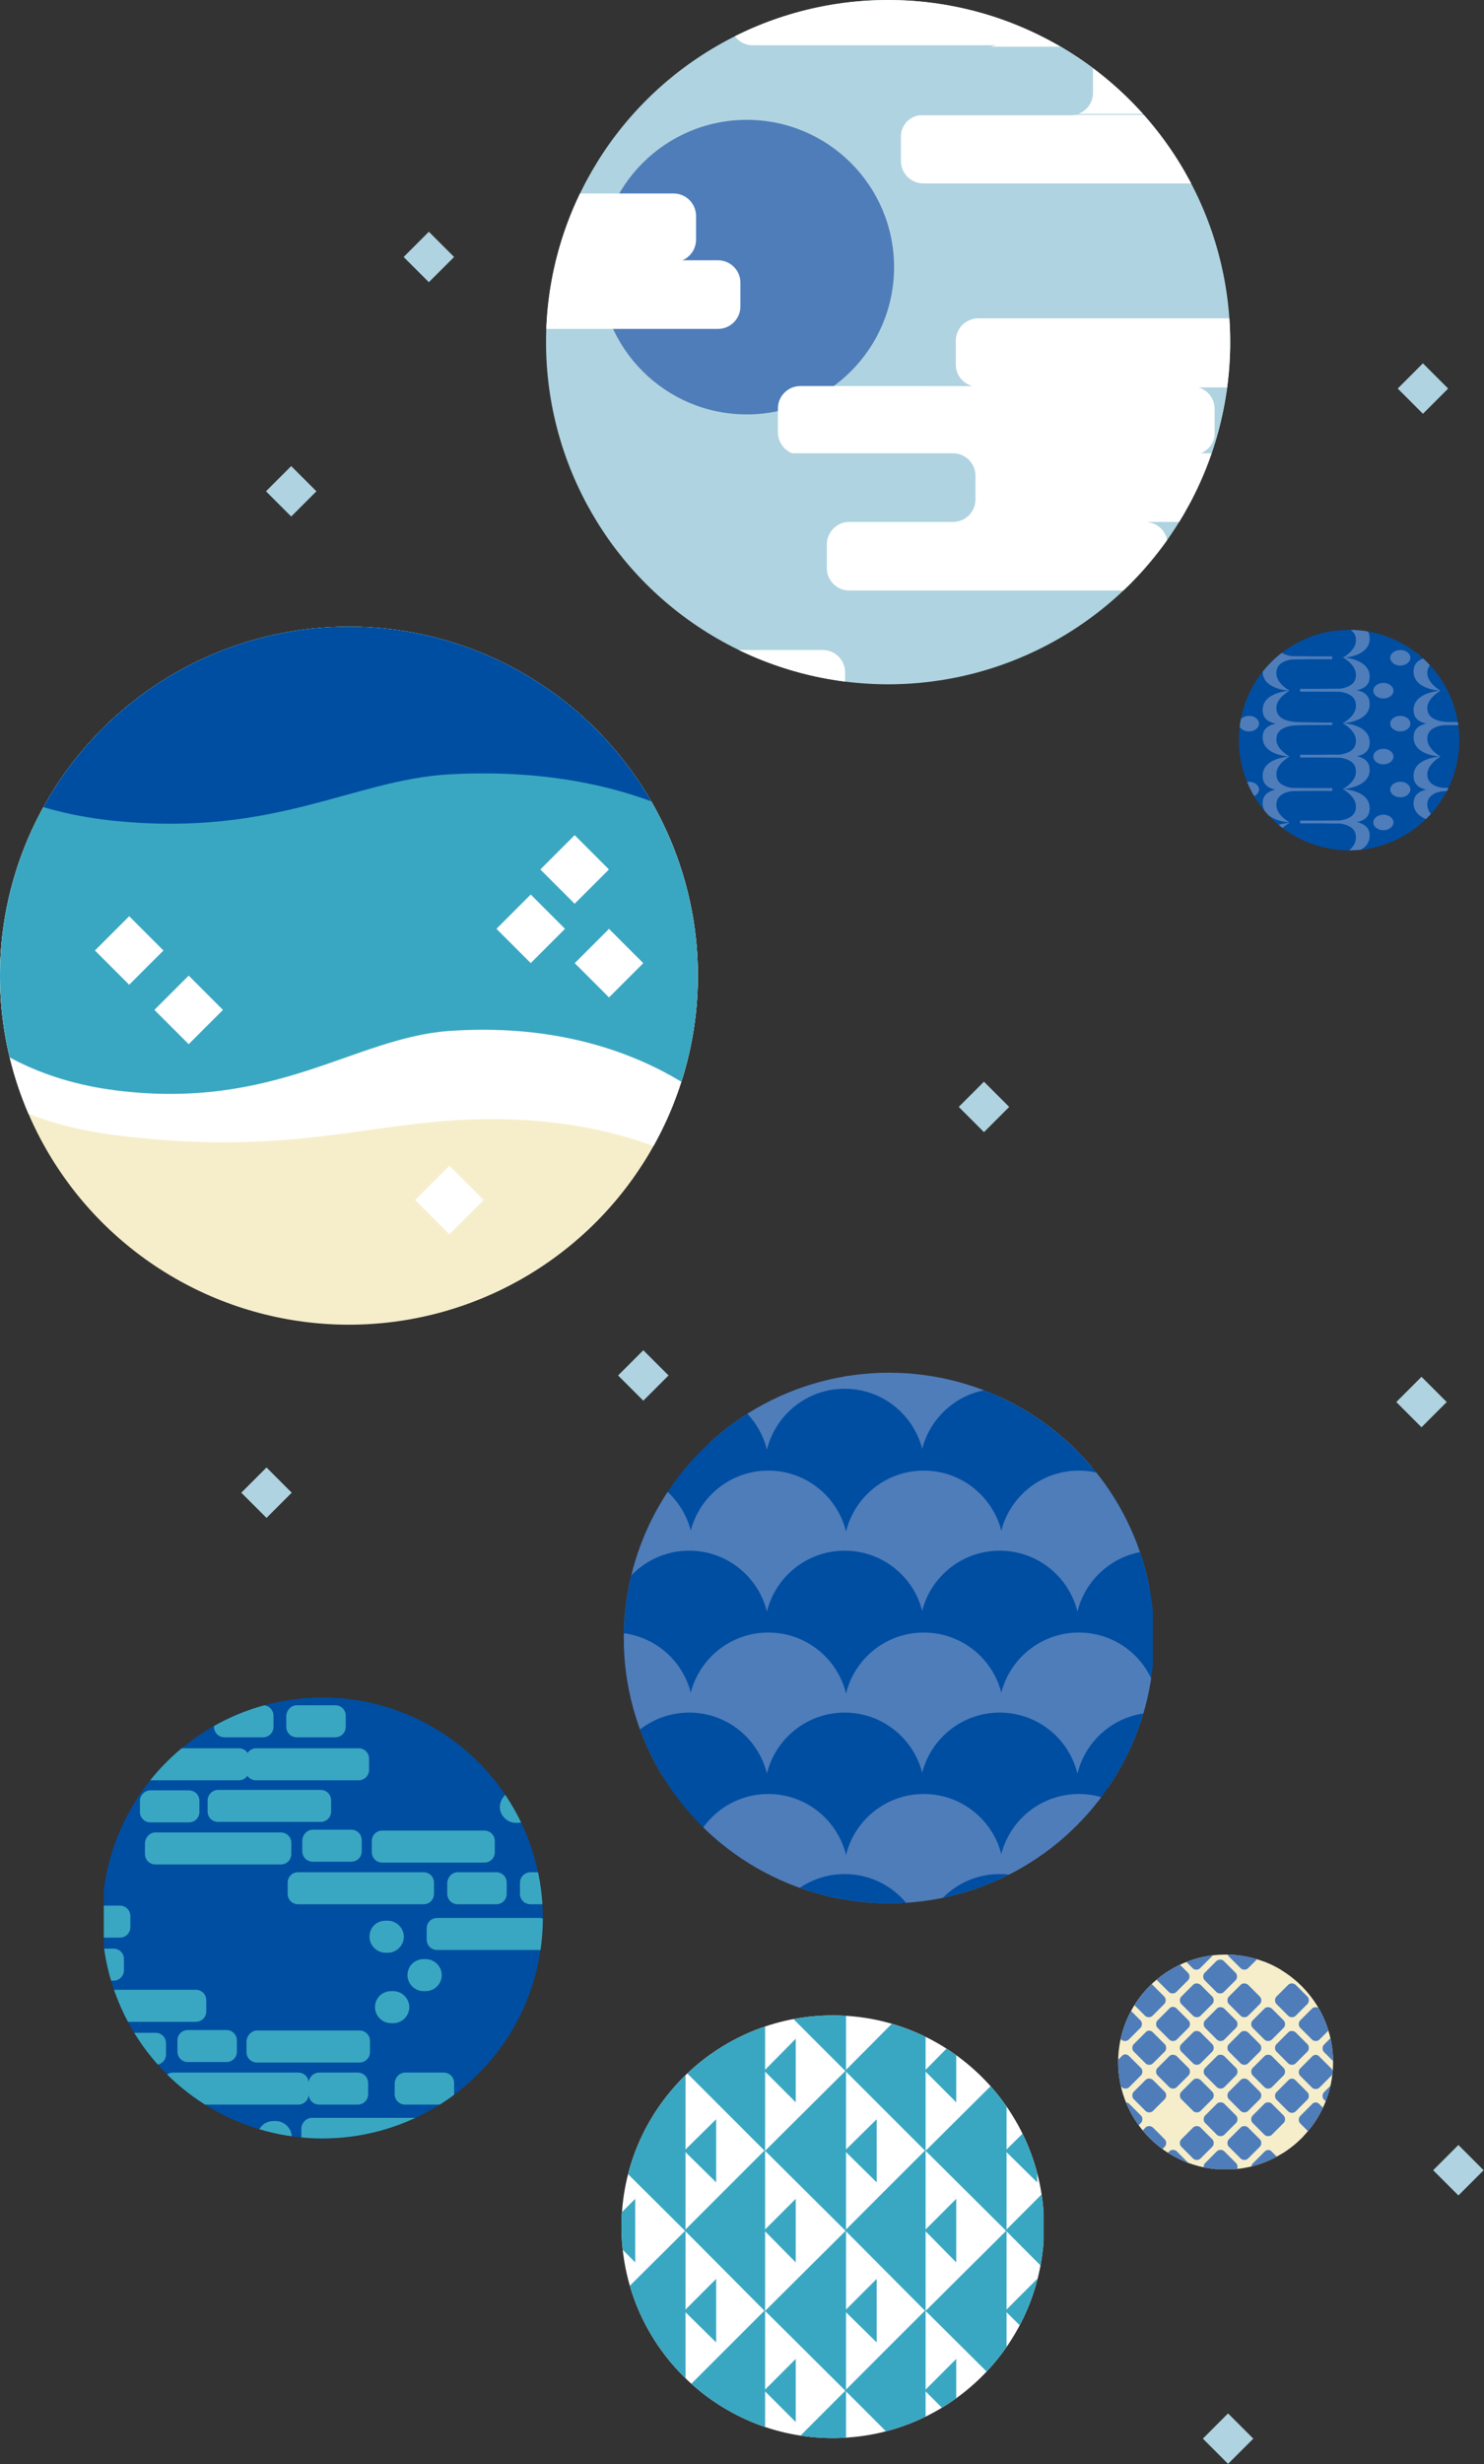<?xml version="1.0" encoding="utf-8"?>
<!-- Generator: Adobe Illustrator 24.3.0, SVG Export Plug-In . SVG Version: 6.00 Build 0)  -->
<svg version="1.1" id="レイヤー_1" xmlns="http://www.w3.org/2000/svg" xmlns:xlink="http://www.w3.org/1999/xlink" x="0px"
	 y="0px" viewBox="0 0 324.5 538.7" style="enable-background:new 0 0 324.5 538.7;" xml:space="preserve">
<rect x="0" y="0" width="324.5" height="538.7" fill="#333333" stroke="none"/>
<style type="text/css">
	.st0{clip-path:url(#SVGID_2_);}
	.st1{clip-path:url(#SVGID_4_);}
	.st2{fill:#89C1D4;}
	.st3{fill:#4F7DBA;}
	.st4{fill:#004EA2;}
	.st5{fill:#AFD3E0;}
	.st6{clip-path:url(#SVGID_6_);}
	.st7{clip-path:url(#SVGID_8_);}
	.st8{fill:#FFFFFF;}
	.st9{clip-path:url(#SVGID_10_);}
	.st10{clip-path:url(#SVGID_12_);}
	.st11{fill:#3AA7C2;}
	.st12{clip-path:url(#SVGID_14_);}
	.st13{clip-path:url(#SVGID_16_);}
	.st14{fill:#F6EECB;}
	.st15{clip-path:url(#SVGID_18_);}
	.st16{clip-path:url(#SVGID_20_);}
	.st17{clip-path:url(#SVGID_22_);}
	.st18{clip-path:url(#SVGID_24_);}
	.st19{clip-path:url(#SVGID_26_);}
</style>
<g id="レイヤー_2_1_">
	<g id="back">
		<g>
			<defs>
				<circle id="SVGID_1_" cx="194.4" cy="358.1" r="58"/>
			</defs>
			<clipPath id="SVGID_2_">
				<use xlink:href="#SVGID_1_"  style="overflow:visible;"/>
			</clipPath>
			<g class="st0">
				<g>
					<defs>
						<rect id="SVGID_3_" x="136.1" y="300.1" width="116" height="116"/>
					</defs>
					<clipPath id="SVGID_4_">
						<use xlink:href="#SVGID_3_"  style="overflow:visible;"/>
					</clipPath>
					<g class="st1">
						<circle class="st2" cx="134.1" cy="303.6" r="17.5"/>
						<circle class="st3" cx="168" cy="303.6" r="17.5"/>
						<circle class="st3" cx="202" cy="303.6" r="17.5"/>
						<circle class="st2" cx="235.9" cy="303.6" r="17.5"/>
						<circle class="st2" cx="269.9" cy="303.6" r="17.5"/>
						<circle class="st2" cx="303.8" cy="303.6" r="17.5"/>
						<circle class="st4" cx="116.8" cy="321.1" r="17.5"/>
						<circle class="st4" cx="150.7" cy="321.1" r="17.5"/>
						<circle class="st4" cx="184.7" cy="321.1" r="17.5"/>
						<circle class="st4" cx="218.6" cy="321.1" r="17.5"/>
						<circle class="st4" cx="252.6" cy="321.1" r="17.5"/>
						<circle class="st4" cx="286.5" cy="321.1" r="17.5"/>
						<circle class="st3" cx="134.1" cy="339" r="17.5"/>
						<circle class="st3" cx="168" cy="339" r="17.5"/>
						<circle class="st3" cx="202" cy="339" r="17.5"/>
						<circle class="st3" cx="235.9" cy="339" r="17.5"/>
						<circle class="st2" cx="269.9" cy="339" r="17.5"/>
						<circle class="st2" cx="303.8" cy="339" r="17.5"/>
						<circle class="st4" cx="116.8" cy="356.5" r="17.5"/>
						<circle class="st4" cx="150.7" cy="356.5" r="17.5"/>
						<circle class="st4" cx="184.7" cy="356.5" r="17.5"/>
						<circle class="st4" cx="218.6" cy="356.5" r="17.5"/>
						<circle class="st4" cx="252.6" cy="356.5" r="17.5"/>
						<circle class="st4" cx="286.5" cy="356.5" r="17.5"/>
						<circle class="st3" cx="134.1" cy="374.4" r="17.5"/>
						<circle class="st3" cx="168" cy="374.4" r="17.5"/>
						<circle class="st3" cx="202" cy="374.4" r="17.5"/>
						<circle class="st3" cx="235.9" cy="374.4" r="17.5"/>
						<circle class="st2" cx="269.9" cy="374.4" r="17.5"/>
						<circle class="st2" cx="303.8" cy="374.4" r="17.5"/>
						<circle class="st4" cx="116.8" cy="391.9" r="17.5"/>
						<circle class="st4" cx="150.7" cy="391.9" r="17.5"/>
						<circle class="st4" cx="184.7" cy="391.9" r="17.5"/>
						<circle class="st4" cx="218.6" cy="391.9" r="17.5"/>
						<circle class="st4" cx="252.6" cy="391.9" r="17.5"/>
						<circle class="st4" cx="286.5" cy="391.9" r="17.5"/>
						<circle class="st2" cx="134.1" cy="409.7" r="17.5"/>
						<circle class="st3" cx="168" cy="409.7" r="17.5"/>
						<circle class="st3" cx="202" cy="409.7" r="17.5"/>
						<circle class="st3" cx="235.9" cy="409.7" r="17.5"/>
						<circle class="st2" cx="269.9" cy="409.7" r="17.5"/>
						<circle class="st2" cx="303.8" cy="409.7" r="17.5"/>
						<circle class="st4" cx="116.8" cy="427.2" r="17.5"/>
						<circle class="st4" cx="150.7" cy="427.2" r="17.5"/>
						<circle class="st4" cx="184.7" cy="427.2" r="17.5"/>
						<circle class="st4" cx="218.6" cy="427.2" r="17.5"/>
						<circle class="st4" cx="252.6" cy="427.2" r="17.5"/>
						<circle class="st4" cx="286.5" cy="427.2" r="17.5"/>
					</g>
				</g>
			</g>
		</g>
		
			<rect x="307" y="302.6" transform="matrix(0.707 -0.707 0.707 0.707 -125.666 309.618)" class="st5" width="7.8" height="7.8"/>
		<g>
			<defs>
				<circle id="SVGID_5_" cx="194.2" cy="74.8" r="74.8"/>
			</defs>
			<clipPath id="SVGID_6_">
				<use xlink:href="#SVGID_5_"  style="overflow:visible;"/>
			</clipPath>
			<g class="st6">
				<g>
					<defs>
						<rect id="SVGID_7_" x="119.4" width="149.6" height="149.6"/>
					</defs>
					<clipPath id="SVGID_8_">
						<use xlink:href="#SVGID_7_"  style="overflow:visible;"/>
					</clipPath>
					<g class="st7">
						<rect x="119.4" class="st5" width="149.6" height="149.6"/>
						<circle class="st3" cx="163.3" cy="58.4" r="32.2"/>
						<path class="st8" d="M201.9,25.1h85.7c2.7,0,4.9,2.2,4.9,4.9v5.2c0,2.7-2.2,4.9-4.9,4.9h-85.7c-2.7,0-4.9-2.2-4.9-4.9V30
							C196.9,27.3,199.1,25.1,201.9,25.1z"/>
						<path class="st8" d="M94.2,142.1h85.7c2.7,0,4.9,2.2,4.9,4.9v5.2c0,2.7-2.2,4.9-4.9,4.9H94.2c-2.7,0-4.9-2.2-4.9-4.9V147
							C89.2,144.2,91.4,142.1,94.2,142.1z"/>
						<path class="st8" d="M164.6-5.1h132.1c2.7,0,4.9,2.2,4.9,4.9v5.2c0,2.7-2.2,4.9-4.9,4.9H164.6c-2.7,0-4.9-2.2-4.9-4.9v-5.2
							C159.7-2.9,161.9-5.1,164.6-5.1z"/>
						<path class="st8" d="M218.7,9.8H278c2.7,0,4.9,2.2,4.9,4.9V20c0,2.7-2.2,4.9-4.9,4.9h-59.2c-2.7,0-4.9-2.2-4.9-4.9v-5.2
							C213.8,12,216,9.8,218.7,9.8z"/>
						<path class="st8" d="M71.2,56.9H157c2.7,0,4.9,2.2,4.9,4.9v5.2c0,2.7-2.2,4.9-4.9,4.9H71.2c-2.7,0-4.9-2.2-4.9-4.9v-5.2
							C66.3,59.1,68.5,56.9,71.2,56.9z"/>
						<path class="st8" d="M88.1,42.3h59.2c2.7,0,4.9,2.2,4.9,4.9v5.2c0,2.7-2.2,4.9-4.9,4.9H88.1c-2.7,0-4.9-2.2-4.9-4.9v-5.2
							C83.2,44.5,85.4,42.3,88.1,42.3z"/>
						<path class="st5" d="M174.9,10.2h59.2c2.7,0,4.9,2.2,4.9,4.9v5.2c0,2.7-2.2,4.9-4.9,4.9h-59.2c-2.7,0-4.9-2.2-4.9-4.9v-5.2
							C170,12.4,172.2,10.2,174.9,10.2z"/>
						<path class="st5" d="M247.5,84.3h59.2c2.7,0,4.9,2.2,4.9,4.9v5.2c0,2.7-2.2,4.9-4.9,4.9h-59.2c-2.7,0-4.9-2.2-4.9-4.9v-5.2
							C242.6,86.5,244.8,84.3,247.5,84.3z"/>
						<path class="st8" d="M299.6,69.6h-85.7c-2.7,0-4.9,2.2-4.9,4.9v5.2c0,2.2,1.5,4.2,3.7,4.7H175c-2.7,0-4.9,2.2-4.9,4.9v5.2
							c0,2,1.2,3.8,3.1,4.6h35.2c2.7,0,4.9,2.2,4.9,4.9v5.2c0,2.7-2.2,4.9-4.9,4.9h-22.9c-2.6,0.1-4.7,2.3-4.7,4.9v5.2
							c0,2.7,2.2,4.9,4.9,4.9h64.7c2.7,0,4.9-2.2,4.9-4.9v-5.2c0-2.7-2.1-4.8-4.8-4.9h14c2.7,0,4.9-2.2,4.9-4.9v-5.2
							c0-2.7-2.2-4.9-4.9-4.9h-1.9c1.8-0.8,3.1-2.5,3-4.5v-5.2c0-2.2-1.5-4.2-3.6-4.7h37.6c2.7,0,4.9-2.2,4.9-4.9v-5.2
							C304.5,71.8,302.3,69.6,299.6,69.6z"/>
						<path class="st8" d="M286.9,44.8h1c4.2,0,7.5,3.4,7.5,7.5v0c0,4.2-3.4,7.5-7.5,7.5h-1c-4.2,0-7.5-3.4-7.5-7.5v0
							C279.4,48.1,282.8,44.8,286.9,44.8z"/>
					</g>
				</g>
			</g>
		</g>
		<g>
			<defs>
				<circle id="SVGID_9_" cx="70.5" cy="419.3" r="48.2"/>
			</defs>
			<clipPath id="SVGID_10_">
				<use xlink:href="#SVGID_9_"  style="overflow:visible;"/>
			</clipPath>
			<g class="st9">
				<g>
					<defs>
						<rect id="SVGID_11_" x="22.7" y="371.1" width="96.4" height="96.4"/>
					</defs>
					<clipPath id="SVGID_12_">
						<use xlink:href="#SVGID_11_"  style="overflow:visible;"/>
					</clipPath>
					<g class="st10">
						<rect x="22.7" y="371.1" class="st4" width="96.4" height="96.4"/>
						<path class="st11" d="M65.2,409.3h27.4c1.3,0,2.3,1,2.3,2.3v2.4c0,1.3-1,2.3-2.3,2.3H65.2c-1.3,0-2.3-1-2.3-2.3v-2.4
							C62.9,410.3,63.9,409.3,65.2,409.3z"/>
						<path class="st11" d="M34,400.6h27.4c1.3,0,2.3,1,2.3,2.3v2.4c0,1.3-1,2.3-2.3,2.3H34c-1.3,0-2.3-1-2.3-2.3v-2.4
							C31.8,401.6,32.8,400.6,34,400.6z"/>
						<path class="st11" d="M24.8,382.2h27.4c1.3,0,2.3,1,2.3,2.3v2.4c0,1.3-1,2.3-2.3,2.3H24.8c-1.3,0-2.3-1-2.3-2.3v-2.4
							C22.5,383.2,23.5,382.2,24.8,382.2z"/>
						<path class="st11" d="M83.6,400.2h22.3c1.3,0,2.3,1,2.3,2.3v2.4c0,1.3-1,2.3-2.3,2.3H83.6c-1.3,0-2.3-1-2.3-2.3v-2.4
							C81.3,401.2,82.3,400.2,83.6,400.2z"/>
						<path class="st11" d="M56,382.2h22.4c1.3,0,2.3,1,2.3,2.3v2.4c0,1.3-1,2.3-2.3,2.3H56c-1.3,0-2.3-1-2.3-2.3v-2.4
							C53.8,383.2,54.8,382.2,56,382.2z"/>
						<path class="st11" d="M47.7,391.3h22.4c1.3,0,2.3,1,2.3,2.3v2.4c0,1.3-1,2.3-2.3,2.3H47.7c-1.3,0-2.3-1-2.3-2.3v-2.4
							C45.4,392.3,46.5,391.3,47.7,391.3z"/>
						<path class="st11" d="M95.6,419.3h22.3c1.3,0,2.3,1,2.3,2.3v2.4c0,1.3-1,2.3-2.3,2.3H95.6c-1.3,0-2.3-1-2.3-2.3v-2.4
							C93.3,420.3,94.3,419.3,95.6,419.3z"/>
						<path class="st11" d="M100.1,409.3h8.4c1.3,0,2.3,1,2.3,2.3v2.4c0,1.3-1,2.3-2.3,2.3h-8.4c-1.3,0-2.3-1-2.3-2.3v-2.4
							C97.9,410.3,98.9,409.3,100.1,409.3z"/>
						<path class="st11" d="M-2,391.4h27.4c1.3,0,2.3,1,2.3,2.3v2.4c0,1.3-1,2.3-2.3,2.3H-2c-1.3,0-2.3-1-2.3-2.3v-2.4
							C-4.3,392.4-3.3,391.4-2,391.4z"/>
						<path class="st11" d="M32.9,391.4h8.4c1.3,0,2.3,1,2.3,2.3v2.4c0,1.3-1,2.3-2.3,2.3h-8.4c-1.3,0-2.3-1-2.3-2.3v-2.4
							C30.6,392.4,31.7,391.4,32.9,391.4z"/>
						<path class="st11" d="M116,409.3h8.4c1.3,0,2.3,1,2.3,2.3v2.4c0,1.3-1,2.3-2.3,2.3H116c-1.3,0-2.3-1-2.3-2.3v-2.4
							C113.7,410.3,114.8,409.3,116,409.3z"/>
						<path class="st11" d="M14.1,372.8h27.4c1.3,0,2.3,1,2.3,2.3v2.4c0,1.3-1,2.3-2.3,2.3H14.1c-1.3,0-2.3-1-2.3-2.3v-2.4
							C11.8,373.8,12.9,372.8,14.1,372.8z"/>
						<path class="st11" d="M49.1,372.8h8.4c1.3,0,2.3,1,2.3,2.3v2.4c0,1.3-1,2.3-2.3,2.3h-8.4c-1.3,0-2.3-1-2.3-2.3v-2.4
							C46.8,373.8,47.8,372.8,49.1,372.8z"/>
						<path class="st11" d="M64.9,372.8h8.4c1.3,0,2.3,1,2.3,2.3v2.4c0,1.3-1,2.3-2.3,2.3h-8.4c-1.3,0-2.3-1-2.3-2.3v-2.4
							C62.7,373.8,63.7,372.8,64.9,372.8z"/>
						<path class="st11" d="M68.4,400h8.4c1.3,0,2.3,1,2.3,2.3v2.4c0,1.3-1,2.3-2.3,2.3h-8.4c-1.3,0-2.3-1-2.3-2.3v-2.4
							C66.2,401,67.2,400,68.4,400z"/>
						<path class="st11" d="M84.3,419.9h0.5c1.9,0,3.5,1.6,3.5,3.5v0c0,1.9-1.6,3.5-3.5,3.5h-0.5c-1.9,0-3.5-1.6-3.5-3.5v0
							C80.8,421.4,82.3,419.9,84.3,419.9z"/>
						<path class="st11" d="M112.8,391.5h0.5c1.9,0,3.5,1.6,3.5,3.5v0c0,1.9-1.6,3.5-3.5,3.5h-0.5c-1.9,0-3.5-1.6-3.5-3.5v0
							C109.4,393,110.9,391.5,112.8,391.5z"/>
						<path class="st11" d="M120,384.5h0.5c1.9,0,3.5,1.6,3.5,3.5v0c0,1.9-1.6,3.5-3.5,3.5H120c-1.9,0-3.5-1.6-3.5-3.5v0
							C116.5,386,118,384.5,120,384.5z"/>
						<path class="st11" d="M37.8,453.1h27.4c1.3,0,2.3,1,2.3,2.3v2.4c0,1.3-1,2.3-2.3,2.3H37.8c-1.3,0-2.3-1-2.3-2.3v-2.4
							C35.6,454.1,36.6,453.1,37.8,453.1z"/>
						<path class="st11" d="M6.7,444.4H34c1.3,0,2.3,1,2.3,2.3v2.4c0,1.3-1,2.3-2.3,2.3H6.7c-1.3,0-2.3-1-2.3-2.3v-2.4
							C4.4,445.4,5.4,444.4,6.7,444.4z"/>
						<path class="st11" d="M-2.6,426h27.4c1.3,0,2.3,1,2.3,2.3v2.4c0,1.3-1,2.3-2.3,2.3H-2.6c-1.3,0-2.3-1-2.3-2.3v-2.4
							C-4.9,427-3.9,426-2.6,426z"/>
						<path class="st11" d="M56.2,443.9h22.4c1.3,0,2.3,1,2.3,2.3v2.4c0,1.3-1,2.3-2.3,2.3H56.2c-1.3,0-2.3-1-2.3-2.3v-2.4
							C54,445,55,443.9,56.2,443.9z"/>
						<path class="st11" d="M16.7,463.1h22.4c1.3,0,2.3,1,2.3,2.3v2.4c0,1.3-1,2.3-2.3,2.3H16.7c-1.3,0-2.3-1-2.3-2.3v-2.4
							C14.5,464.1,15.5,463.1,16.7,463.1z"/>
						<path class="st11" d="M20.4,435h22.4c1.3,0,2.3,1,2.3,2.3v2.4c0,1.3-1,2.3-2.3,2.3H20.4c-1.3,0-2.3-1-2.3-2.3v-2.4
							C18.1,436.1,19.1,435,20.4,435z"/>
						<path class="st11" d="M68.2,463h22.4c1.3,0,2.3,1,2.3,2.3v2.4c0,1.3-1,2.3-2.3,2.3H68.2c-1.3,0-2.3-1-2.3-2.3v-2.4
							C65.9,464.1,67,463,68.2,463z"/>
						<path class="st11" d="M69.8,453.1h8.4c1.3,0,2.3,1,2.3,2.3v2.4c0,1.3-1,2.3-2.3,2.3h-8.4c-1.3,0-2.3-1-2.3-2.3v-2.4
							C67.5,454.1,68.6,453.1,69.8,453.1z"/>
						<path class="st11" d="M-29.4,435.1H-2c1.3,0,2.3,1,2.3,2.3v2.4c0,1.3-1,2.3-2.3,2.3h-27.4c-1.3,0-2.3-1-2.3-2.3v-2.4
							C-31.7,436.1-30.7,435.1-29.4,435.1z"/>
						<path class="st11" d="M5.5,435.1h8.4c1.3,0,2.3,1,2.3,2.3v2.4c0,1.3-1,2.3-2.3,2.3H5.5c-1.3,0-2.3-1-2.3-2.3v-2.4
							C3.3,436.1,4.3,435.1,5.5,435.1z"/>
						<path class="st11" d="M88.6,453.1H97c1.3,0,2.3,1,2.3,2.3v2.4c0,1.3-1,2.3-2.3,2.3h-8.4c-1.3,0-2.3-1-2.3-2.3v-2.4
							C86.4,454.1,87.4,453.1,88.6,453.1z"/>
						<path class="st11" d="M-13.2,416.6h27.4c1.3,0,2.3,1,2.3,2.3v2.4c0,1.3-1,2.3-2.3,2.3h-27.4c-1.3,0-2.3-1-2.3-2.3v-2.4
							C-15.5,417.6-14.5,416.6-13.2,416.6z"/>
						<path class="st11" d="M17.8,416.6h8.4c1.3,0,2.3,1,2.3,2.3v2.4c0,1.3-1,2.3-2.3,2.3h-8.4c-1.3,0-2.3-1-2.3-2.3v-2.4
							C15.5,417.6,16.5,416.6,17.8,416.6z"/>
						<path class="st11" d="M97.1,366.1h8.4c1.3,0,2.3,1,2.3,2.3v2.4c0,1.3-1,2.3-2.3,2.3h-8.4c-1.3,0-2.3-1-2.3-2.3v-2.4
							C94.8,367.1,95.8,366.1,97.1,366.1z"/>
						<path class="st11" d="M22.7,453.7H31c1.3,0,2.3,1,2.3,2.3v2.4c0,1.3-1,2.3-2.3,2.3h-8.4c-1.3,0-2.3-1-2.3-2.3v-2.4
							C20.4,454.7,21.4,453.7,22.7,453.7z"/>
						<path class="st11" d="M41.1,443.8h8.4c1.3,0,2.3,1,2.3,2.3v2.4c0,1.3-1,2.3-2.3,2.3h-8.4c-1.3,0-2.3-1-2.3-2.3V446
							C38.8,444.8,39.8,443.8,41.1,443.8z"/>
						<path class="st11" d="M59.8,463.7h0.5c1.9,0,3.5,1.6,3.5,3.5v0c0,1.9-1.6,3.5-3.5,3.5h-0.5c-1.9,0-3.5-1.6-3.5-3.5v0
							C56.3,465.2,57.8,463.7,59.8,463.7z"/>
						<path class="st11" d="M85.5,435.3h0.5c1.9,0,3.5,1.6,3.5,3.5v0c0,1.9-1.6,3.5-3.5,3.5h-0.5c-1.9,0-3.5-1.6-3.5-3.5v0
							C82,436.8,83.6,435.3,85.5,435.3z"/>
						<path class="st11" d="M92.6,428.3h0.5c1.9,0,3.5,1.6,3.5,3.5v0c0,1.9-1.6,3.5-3.5,3.5h-0.5c-1.9,0-3.5-1.6-3.5-3.5v0
							C89.1,429.8,90.7,428.3,92.6,428.3z"/>
					</g>
				</g>
			</g>
		</g>
		<g>
			<defs>
				<circle id="SVGID_13_" cx="76.3" cy="213.3" r="76.3"/>
			</defs>
			<clipPath id="SVGID_14_">
				<use xlink:href="#SVGID_13_"  style="overflow:visible;"/>
			</clipPath>
			<g class="st12">
				<g>
					<defs>
						<rect id="SVGID_15_" y="137" width="152.6" height="152.6"/>
					</defs>
					<clipPath id="SVGID_16_">
						<use xlink:href="#SVGID_15_"  style="overflow:visible;"/>
					</clipPath>
					<g class="st13">
						<rect y="137" class="st14" width="152.6" height="152.6"/>
						<circle class="st5" cx="162.6" cy="269.2" r="7.5"/>
						<path class="st8" d="M-20,223.3c0,0,10.8,20.6,45.5,24.9s51.8-1.7,72.6-3.2c44.4-3.2,64.6,16.8,64.6,16.8v-138h-181L-20,223.3
							z"/>
						<path class="st11" d="M-20,209.2c0,0,10.8,24.9,45.5,29.2s51.8-11.4,72.5-13c44.4-3.2,64.6,22.2,64.6,22.2v-138h-181
							L-20,209.2z"/>
						
							<rect x="23" y="202.5" transform="matrix(0.707 -0.707 0.707 0.707 -138.673 80.887)" class="st8" width="10.6" height="10.6"/>
						
							<rect x="36" y="215.5" transform="matrix(0.707 -0.707 0.707 0.707 -144.047 93.874)" class="st8" width="10.6" height="10.6"/>
						
							<rect x="120.4" y="184.8" transform="matrix(0.707 -0.707 0.707 0.707 -97.616 144.549)" class="st8" width="10.6" height="10.6"/>
						
							<rect x="127.9" y="205.3" transform="matrix(0.707 -0.707 0.707 0.707 -109.898 155.839)" class="st8" width="10.6" height="10.6"/>
						
							<rect x="93" y="257.1" transform="matrix(0.707 -0.707 0.707 0.707 -156.754 146.325)" class="st8" width="10.6" height="10.6"/>
						
							<rect x="110.8" y="197.8" transform="matrix(0.707 -0.707 0.707 0.707 -109.624 141.544)" class="st8" width="10.6" height="10.6"/>
						<path class="st4" d="M-20,156.6c0,0,10.8,19.5,45.5,22.9s51.8-9,72.6-10.2c44.4-2.5,64.6,17.4,64.6,17.4V78.6h-181L-20,156.6z
							"/>
					</g>
				</g>
			</g>
		</g>
		
			<rect x="307.3" y="81" transform="matrix(0.707 -0.707 0.707 0.707 31.105 244.938)" class="st5" width="7.8" height="7.8"/>
		
			<rect x="54.4" y="322.5" transform="matrix(0.707 -0.707 0.707 0.707 -213.706 136.78)" class="st5" width="7.8" height="7.8"/>
		
			<rect x="136.8" y="296.8" transform="matrix(0.707 -0.707 0.707 0.707 -171.399 187.579)" class="st5" width="7.8" height="7.8"/>
		
			<rect x="315.1" y="470.6" transform="matrix(0.707 -0.707 0.707 0.707 -242.102 364.507)" class="st5" width="7.8" height="7.8"/>
		
			<rect x="211.3" y="238.1" transform="matrix(0.707 -0.707 0.707 0.707 -108.081 223.041)" class="st5" width="7.8" height="7.8"/>
		<g>
			<defs>
				<circle id="SVGID_17_" cx="268" cy="450.8" r="23.5"/>
			</defs>
			<clipPath id="SVGID_18_">
				<use xlink:href="#SVGID_17_"  style="overflow:visible;"/>
			</clipPath>
			<g class="st15">
				<g>
					<defs>
						<rect id="SVGID_19_" x="244.5" y="427.2" width="47" height="47"/>
					</defs>
					<clipPath id="SVGID_20_">
						<use xlink:href="#SVGID_19_"  style="overflow:visible;"/>
					</clipPath>
					<g class="st16">
						<rect x="244.5" y="427.2" class="st14" width="47" height="47"/>
						<path class="st3" d="M267.8,491.2l2.6,2.6c0.4,0.4,0.4,1.2,0,1.6l-2.6,2.6c-0.4,0.4-1.2,0.4-1.6,0l-2.6-2.6
							c-0.4-0.4-0.4-1.2,0-1.6l2.6-2.6C266.6,490.7,267.3,490.7,267.8,491.2z"/>
						<path class="st3" d="M262.5,485.9l2.6,2.6c0.4,0.4,0.4,1.2,0,1.6l-2.6,2.6c-0.4,0.4-1.2,0.4-1.6,0l-2.6-2.6
							c-0.4-0.4-0.4-1.2,0-1.6l2.6-2.6C261.4,485.5,262.1,485.5,262.5,485.9z"/>
						<path class="st3" d="M257.3,480.7l2.6,2.6c0.4,0.4,0.4,1.2,0,1.6l-2.6,2.6c-0.4,0.4-1.2,0.4-1.6,0l-2.6-2.6
							c-0.4-0.4-0.4-1.2,0-1.6l2.6-2.6C256.2,480.3,256.9,480.3,257.3,480.7z"/>
						<path class="st3" d="M252.1,475.5l2.6,2.6c0.4,0.4,0.4,1.2,0,1.6l-2.6,2.6c-0.4,0.4-1.2,0.4-1.6,0l-2.6-2.6
							c-0.4-0.4-0.4-1.2,0-1.6l2.6-2.6C250.9,475.1,251.7,475.1,252.1,475.5z"/>
						<path class="st3" d="M246.9,470.3l2.6,2.6c0.4,0.4,0.4,1.2,0,1.6l-2.6,2.6c-0.4,0.4-1.2,0.4-1.6,0l-2.6-2.6
							c-0.4-0.4-0.4-1.2,0-1.6l2.6-2.6C245.7,469.9,246.5,469.9,246.9,470.3z"/>
						<path class="st3" d="M241.7,465.1l2.6,2.6c0.4,0.4,0.4,1.2,0,1.6l-2.6,2.6c-0.4,0.4-1.2,0.4-1.6,0l-2.6-2.6
							c-0.4-0.4-0.4-1.2,0-1.6l2.6-2.6C240.5,464.6,241.2,464.6,241.7,465.1z"/>
						<path class="st3" d="M236.5,459.9l2.6,2.6c0.4,0.4,0.4,1.2,0,1.6l-2.6,2.6c-0.4,0.4-1.2,0.4-1.6,0l-2.6-2.6
							c-0.4-0.4-0.4-1.2,0-1.6l2.6-2.6C235.3,459.4,236,459.4,236.5,459.9z"/>
						<path class="st3" d="M272.9,486l2.6,2.6c0.4,0.4,0.4,1.2,0,1.6l-2.6,2.6c-0.4,0.4-1.2,0.4-1.6,0l-2.6-2.6
							c-0.4-0.4-0.4-1.2,0-1.6l2.6-2.6C271.8,485.5,272.5,485.5,272.9,486z"/>
						<path class="st3" d="M267.7,480.8l2.6,2.6c0.4,0.4,0.4,1.2,0,1.6l-2.6,2.6c-0.4,0.4-1.2,0.4-1.6,0l-2.6-2.6
							c-0.4-0.4-0.4-1.2,0-1.6l2.6-2.6C266.6,480.3,267.3,480.3,267.7,480.8z"/>
						<path class="st3" d="M262.5,475.5l2.6,2.6c0.4,0.4,0.4,1.2,0,1.6l-2.6,2.6c-0.4,0.4-1.2,0.4-1.6,0l-2.6-2.6
							c-0.4-0.4-0.4-1.2,0-1.6l2.6-2.6C261.4,475.1,262.1,475.1,262.5,475.5z"/>
						<path class="st3" d="M257.3,470.3l2.6,2.6c0.4,0.4,0.4,1.2,0,1.6l-2.6,2.6c-0.4,0.4-1.2,0.4-1.6,0l-2.6-2.6
							c-0.4-0.4-0.4-1.2,0-1.6l2.6-2.6C256.1,469.9,256.9,469.9,257.3,470.3z"/>
						<path class="st3" d="M252.1,465.1l2.6,2.6c0.4,0.4,0.4,1.2,0,1.6l-2.6,2.6c-0.4,0.4-1.2,0.4-1.6,0l-2.6-2.6
							c-0.4-0.4-0.4-1.2,0-1.6l2.6-2.6C250.9,464.7,251.6,464.7,252.1,465.1z"/>
						<path class="st3" d="M246.9,459.9l2.6,2.6c0.4,0.4,0.4,1.2,0,1.6l-2.6,2.6c-0.4,0.4-1.2,0.4-1.6,0l-2.6-2.6
							c-0.4-0.4-0.4-1.2,0-1.6l2.6-2.6C245.7,459.5,246.4,459.5,246.9,459.9z"/>
						<path class="st3" d="M241.7,454.7l2.6,2.6c0.4,0.4,0.4,1.2,0,1.6l-2.6,2.6c-0.4,0.4-1.2,0.4-1.6,0l-2.6-2.6
							c-0.4-0.4-0.4-1.2,0-1.6l2.6-2.6C240.5,454.2,241.2,454.2,241.7,454.7z"/>
						<path class="st3" d="M278.2,480.8l2.6,2.6c0.4,0.4,0.4,1.2,0,1.6l-2.6,2.6c-0.4,0.4-1.2,0.4-1.6,0l-2.6-2.6
							c-0.4-0.4-0.4-1.2,0-1.6l2.6-2.6C277,480.3,277.7,480.3,278.2,480.8z"/>
						<path class="st3" d="M272.9,475.6l2.6,2.6c0.4,0.4,0.4,1.2,0,1.6l-2.6,2.6c-0.4,0.4-1.2,0.4-1.6,0l-2.6-2.6
							c-0.4-0.4-0.4-1.2,0-1.6l2.6-2.6C271.8,475.1,272.5,475.1,272.9,475.6z"/>
						<path class="st3" d="M267.7,470.3l2.6,2.6c0.4,0.4,0.4,1.2,0,1.6l-2.6,2.6c-0.4,0.4-1.2,0.4-1.6,0l-2.6-2.6
							c-0.4-0.4-0.4-1.2,0-1.6l2.6-2.6C266.5,469.9,267.3,469.9,267.7,470.3z"/>
						<path class="st3" d="M262.5,465.1l2.6,2.6c0.4,0.4,0.4,1.2,0,1.6l-2.6,2.6c-0.4,0.4-1.2,0.4-1.6,0l-2.6-2.6
							c-0.4-0.4-0.4-1.2,0-1.6l2.6-2.6C261.3,464.7,262.1,464.7,262.5,465.1z"/>
						<path class="st14" d="M257.3,459.9l2.6,2.6c0.4,0.4,0.4,1.2,0,1.6l-2.6,2.6c-0.4,0.4-1.2,0.4-1.6,0l-2.6-2.6
							c-0.4-0.4-0.4-1.2,0-1.6l2.6-2.6C256.1,459.5,256.8,459.5,257.3,459.9z"/>
						<path class="st3" d="M252.1,454.7l2.6,2.6c0.4,0.4,0.4,1.2,0,1.6l-2.6,2.6c-0.4,0.4-1.2,0.4-1.6,0l-2.6-2.6
							c-0.4-0.4-0.4-1.2,0-1.6l2.6-2.6C250.9,454.3,251.6,454.3,252.1,454.7z"/>
						<path class="st3" d="M246.9,449.5l2.6,2.6c0.4,0.4,0.4,1.2,0,1.6l-2.6,2.6c-0.4,0.4-1.2,0.4-1.6,0l-2.6-2.6
							c-0.4-0.4-0.4-1.2,0-1.6l2.6-2.6C245.7,449,246.4,449,246.9,449.5z"/>
						<path class="st3" d="M283.3,475.6l2.6,2.6c0.4,0.4,0.4,1.2,0,1.6l-2.6,2.6c-0.4,0.4-1.2,0.4-1.6,0l-2.6-2.6
							c-0.4-0.4-0.4-1.2,0-1.6l2.6-2.6C282.2,475.1,282.9,475.1,283.3,475.6z"/>
						<path class="st3" d="M278.1,470.4l2.6,2.6c0.4,0.4,0.4,1.2,0,1.6l-2.6,2.6c-0.4,0.4-1.2,0.4-1.6,0l-2.6-2.6
							c-0.4-0.4-0.4-1.2,0-1.6l2.6-2.6C277,469.9,277.7,469.9,278.1,470.4z"/>
						<path class="st3" d="M272.9,465.1l2.6,2.6c0.4,0.4,0.4,1.2,0,1.6l-2.6,2.6c-0.4,0.4-1.2,0.4-1.6,0l-2.6-2.6
							c-0.4-0.4-0.4-1.2,0-1.6l2.6-2.6C271.7,464.7,272.5,464.7,272.9,465.1z"/>
						<path class="st3" d="M267.7,459.9l2.6,2.6c0.4,0.4,0.4,1.2,0,1.6l-2.6,2.6c-0.4,0.4-1.2,0.4-1.6,0l-2.6-2.6
							c-0.4-0.4-0.4-1.2,0-1.6l2.6-2.6C266.5,459.5,267.3,459.5,267.7,459.9z"/>
						<path class="st3" d="M262.5,454.7l2.6,2.6c0.4,0.4,0.4,1.2,0,1.6l-2.6,2.6c-0.4,0.4-1.2,0.4-1.6,0l-2.6-2.6
							c-0.4-0.4-0.4-1.2,0-1.6l2.6-2.6C261.3,454.3,262,454.3,262.5,454.7z"/>
						<path class="st3" d="M257.3,449.5l2.6,2.6c0.4,0.4,0.4,1.2,0,1.6l-2.6,2.6c-0.4,0.4-1.2,0.4-1.6,0l-2.6-2.6
							c-0.4-0.4-0.4-1.2,0-1.6l2.6-2.6C256.1,449.1,256.8,449.1,257.3,449.5z"/>
						<path class="st3" d="M252.1,444.3l2.6,2.6c0.4,0.4,0.4,1.2,0,1.6l-2.6,2.6c-0.4,0.4-1.2,0.4-1.6,0l-2.6-2.6
							c-0.4-0.4-0.4-1.2,0-1.6l2.6-2.6C250.9,443.8,251.6,443.8,252.1,444.3z"/>
						<path class="st3" d="M288.5,470.4l2.6,2.6c0.4,0.4,0.4,1.2,0,1.6l-2.6,2.6c-0.4,0.4-1.2,0.4-1.6,0l-2.6-2.6
							c-0.4-0.4-0.4-1.2,0-1.6l2.6-2.6C287.4,469.9,288.1,469.9,288.5,470.4z"/>
						<path class="st14" d="M283.3,465.2l2.6,2.6c0.4,0.4,0.4,1.2,0,1.6l-2.6,2.6c-0.4,0.4-1.2,0.4-1.6,0l-2.6-2.6
							c-0.4-0.4-0.4-1.2,0-1.6l2.6-2.6C282.1,464.7,282.9,464.7,283.3,465.2z"/>
						<path class="st3" d="M278.1,459.9l2.6,2.6c0.4,0.4,0.4,1.2,0,1.6l-2.6,2.6c-0.4,0.4-1.2,0.4-1.6,0l-2.6-2.6
							c-0.4-0.4-0.4-1.2,0-1.6l2.6-2.6C276.9,459.5,277.7,459.5,278.1,459.9z"/>
						<path class="st3" d="M272.9,454.7l2.6,2.6c0.4,0.4,0.4,1.2,0,1.6l-2.6,2.6c-0.4,0.4-1.2,0.4-1.6,0l-2.6-2.6
							c-0.4-0.4-0.4-1.2,0-1.6l2.6-2.6C271.7,454.3,272.4,454.3,272.9,454.7z"/>
						<path class="st3" d="M267.7,449.5l2.6,2.6c0.4,0.4,0.4,1.2,0,1.6l-2.6,2.6c-0.4,0.4-1.2,0.4-1.6,0l-2.6-2.6
							c-0.4-0.4-0.4-1.2,0-1.6l2.6-2.6C266.5,449.1,267.2,449.1,267.7,449.5z"/>
						<path class="st3" d="M262.5,444.3l2.6,2.6c0.4,0.4,0.4,1.2,0,1.6l-2.6,2.6c-0.4,0.4-1.2,0.4-1.6,0l-2.6-2.6
							c-0.4-0.4-0.4-1.2,0-1.6l2.6-2.6C261.3,443.9,262,443.9,262.5,444.3z"/>
						<path class="st3" d="M257.3,439.1l2.6,2.6c0.4,0.4,0.4,1.2,0,1.6l-2.6,2.6c-0.4,0.4-1.2,0.4-1.6,0l-2.6-2.6
							c-0.4-0.4-0.4-1.2,0-1.6l2.6-2.6C256.1,438.6,256.8,438.6,257.3,439.1z"/>
						<path class="st3" d="M293.7,465.2l2.6,2.6c0.4,0.4,0.4,1.2,0,1.6l-2.6,2.6c-0.4,0.4-1.2,0.4-1.6,0l-2.6-2.6
							c-0.4-0.4-0.4-1.2,0-1.6l2.6-2.6C292.6,464.7,293.3,464.7,293.7,465.2z"/>
						<path class="st3" d="M288.5,460l2.6,2.6c0.4,0.4,0.4,1.2,0,1.6l-2.6,2.6c-0.4,0.4-1.2,0.4-1.6,0l-2.6-2.6
							c-0.4-0.4-0.4-1.2,0-1.6l2.6-2.6C287.3,459.5,288.1,459.5,288.5,460z"/>
						<path class="st3" d="M283.3,454.8l2.6,2.6c0.4,0.4,0.4,1.2,0,1.6l-2.6,2.6c-0.4,0.4-1.2,0.4-1.6,0l-2.6-2.6
							c-0.4-0.4-0.4-1.2,0-1.6l2.6-2.6C282.1,454.3,282.9,454.3,283.3,454.8z"/>
						<path class="st3" d="M278.1,449.5l2.6,2.6c0.4,0.4,0.4,1.2,0,1.6l-2.6,2.6c-0.4,0.4-1.2,0.4-1.6,0l-2.6-2.6
							c-0.4-0.4-0.4-1.2,0-1.6l2.6-2.6C276.9,449.1,277.7,449.1,278.1,449.5z"/>
						<path class="st3" d="M272.9,444.3l2.6,2.6c0.4,0.4,0.4,1.2,0,1.6l-2.6,2.6c-0.4,0.4-1.2,0.4-1.6,0l-2.6-2.6
							c-0.4-0.4-0.4-1.2,0-1.6l2.6-2.6C271.7,443.9,272.4,443.9,272.9,444.3z"/>
						<path class="st3" d="M267.7,439.1l2.6,2.6c0.4,0.4,0.4,1.2,0,1.6l-2.6,2.6c-0.4,0.4-1.2,0.4-1.6,0l-2.6-2.6
							c-0.4-0.4-0.4-1.2,0-1.6l2.6-2.6C266.5,438.7,267.2,438.7,267.7,439.1z"/>
						<path class="st3" d="M262.5,433.9l2.6,2.6c0.4,0.4,0.4,1.2,0,1.6l-2.6,2.6c-0.4,0.4-1.2,0.4-1.6,0l-2.6-2.6
							c-0.4-0.4-0.4-1.2,0-1.6l2.6-2.6C261.3,433.5,262,433.5,262.5,433.9z"/>
						<path class="st3" d="M298.9,460l2.6,2.6c0.4,0.4,0.4,1.2,0,1.6l-2.6,2.6c-0.4,0.4-1.2,0.4-1.6,0l-2.6-2.6
							c-0.4-0.4-0.4-1.2,0-1.6l2.6-2.6C297.8,459.5,298.5,459.5,298.9,460z"/>
						<path class="st3" d="M293.7,454.8l2.6,2.6c0.4,0.4,0.4,1.2,0,1.6l-2.6,2.6c-0.4,0.4-1.2,0.4-1.6,0l-2.6-2.6
							c-0.4-0.4-0.4-1.2,0-1.6l2.6-2.6C292.5,454.3,293.3,454.3,293.7,454.8z"/>
						<path class="st3" d="M288.5,449.6l2.6,2.6c0.4,0.4,0.4,1.2,0,1.6l-2.6,2.6c-0.4,0.4-1.2,0.4-1.6,0l-2.6-2.6
							c-0.4-0.4-0.4-1.2,0-1.6l2.6-2.6C287.3,449.1,288.1,449.1,288.5,449.6z"/>
						<path class="st3" d="M283.3,444.3l2.6,2.6c0.4,0.4,0.4,1.2,0,1.6l-2.6,2.6c-0.4,0.4-1.2,0.4-1.6,0l-2.6-2.6
							c-0.4-0.4-0.4-1.2,0-1.6l2.6-2.6C282.1,443.9,282.8,443.9,283.3,444.3z"/>
						<path class="st3" d="M278.1,439.1l2.6,2.6c0.4,0.4,0.4,1.2,0,1.6l-2.6,2.6c-0.4,0.4-1.2,0.4-1.6,0l-2.6-2.6
							c-0.4-0.4-0.4-1.2,0-1.6l2.6-2.6C276.9,438.7,277.6,438.7,278.1,439.1z"/>
						<path class="st3" d="M272.9,433.9l2.6,2.6c0.4,0.4,0.4,1.2,0,1.6l-2.6,2.6c-0.4,0.4-1.2,0.4-1.6,0l-2.6-2.6
							c-0.4-0.4-0.4-1.2,0-1.6l2.6-2.6C271.7,433.5,272.4,433.5,272.9,433.9z"/>
						<path class="st14" d="M278.1,428.7l2.6,2.6c0.4,0.4,0.4,1.2,0,1.6l-2.6,2.6c-0.4,0.4-1.2,0.4-1.6,0l-2.6-2.6
							c-0.4-0.4-0.4-1.2,0-1.6l2.6-2.6C276.9,428.2,277.7,428.2,278.1,428.7z"/>
						<path class="st3" d="M267.6,428.7l2.6,2.6c0.4,0.4,0.4,1.2,0,1.6l-2.6,2.6c-0.4,0.4-1.2,0.4-1.6,0l-2.6-2.6
							c-0.4-0.4-0.4-1.2,0-1.6l2.6-2.6C266.5,428.3,267.2,428.3,267.6,428.7z"/>
						<path class="st3" d="M304.1,454.8l2.6,2.6c0.4,0.4,0.4,1.2,0,1.6l-2.6,2.6c-0.4,0.4-1.2,0.4-1.6,0l-2.6-2.6
							c-0.4-0.4-0.4-1.2,0-1.6l2.6-2.6C303,454.3,303.7,454.3,304.1,454.8z"/>
						<path class="st3" d="M298.9,449.6l2.6,2.6c0.4,0.4,0.4,1.2,0,1.6l-2.6,2.6c-0.4,0.4-1.2,0.4-1.6,0l-2.6-2.6
							c-0.4-0.4-0.4-1.2,0-1.6l2.6-2.6C297.7,449.1,298.5,449.1,298.9,449.6z"/>
						<path class="st3" d="M293.7,444.4l2.6,2.6c0.4,0.4,0.4,1.2,0,1.6l-2.6,2.6c-0.4,0.4-1.2,0.4-1.6,0l-2.6-2.6
							c-0.4-0.4-0.4-1.2,0-1.6l2.6-2.6C292.5,443.9,293.3,443.9,293.7,444.4z"/>
						<path class="st3" d="M288.5,439.1l2.6,2.6c0.4,0.4,0.4,1.2,0,1.6l-2.6,2.6c-0.4,0.4-1.2,0.4-1.6,0l-2.6-2.6
							c-0.4-0.4-0.4-1.2,0-1.6l2.6-2.6C287.3,438.7,288,438.7,288.5,439.1z"/>
						<path class="st3" d="M283.3,433.9l2.6,2.6c0.4,0.4,0.4,1.2,0,1.6l-2.6,2.6c-0.4,0.4-1.2,0.4-1.6,0l-2.6-2.6
							c-0.4-0.4-0.4-1.2,0-1.6l2.6-2.6C282.1,433.5,282.8,433.5,283.3,433.9z"/>
						
							<rect x="268.9" y="421.3" transform="matrix(0.707 -0.707 0.707 0.707 -220.68 317.201)" class="st3" width="7.4" height="7.4"/>
						<path class="st3" d="M272.9,423.5l2.6,2.6c0.4,0.4,0.4,1.2,0,1.6l-2.6,2.6c-0.4,0.4-1.2,0.4-1.6,0l-2.6-2.6
							c-0.4-0.4-0.4-1.2,0-1.6l2.6-2.6C271.7,423.1,272.4,423.1,272.9,423.5z"/>
						<path class="st3" d="M309.3,449.6l2.6,2.6c0.4,0.4,0.4,1.2,0,1.6l-2.6,2.6c-0.4,0.4-1.2,0.4-1.6,0l-2.6-2.6
							c-0.4-0.4-0.4-1.2,0-1.6l2.6-2.6C308.2,449.1,308.9,449.1,309.3,449.6z"/>
						<path class="st3" d="M304.1,444.4l2.6,2.6c0.4,0.4,0.4,1.2,0,1.6l-2.6,2.6c-0.4,0.4-1.2,0.4-1.6,0l-2.6-2.6
							c-0.4-0.4-0.4-1.2,0-1.6l2.6-2.6C302.9,443.9,303.7,443.9,304.1,444.4z"/>
						<path class="st3" d="M298.9,439.2l2.6,2.6c0.4,0.4,0.4,1.2,0,1.6l-2.6,2.6c-0.4,0.4-1.2,0.4-1.6,0l-2.6-2.6
							c-0.4-0.4-0.4-1.2,0-1.6l2.6-2.6C297.7,438.7,298.5,438.7,298.9,439.2z"/>
						<path class="st3" d="M293.7,433.9l2.6,2.6c0.4,0.4,0.4,1.2,0,1.6l-2.6,2.6c-0.4,0.4-1.2,0.4-1.6,0l-2.6-2.6
							c-0.4-0.4-0.4-1.2,0-1.6l2.6-2.6C292.5,433.5,293.2,433.5,293.7,433.9z"/>
						<path class="st3" d="M288.5,428.7l2.6,2.6c0.4,0.4,0.4,1.2,0,1.6l-2.6,2.6c-0.4,0.4-1.2,0.4-1.6,0l-2.6-2.6
							c-0.4-0.4-0.4-1.2,0-1.6l2.6-2.6C287.3,428.3,288,428.3,288.5,428.7z"/>
						<path class="st3" d="M283.3,423.5l2.6,2.6c0.4,0.4,0.4,1.2,0,1.6l-2.6,2.6c-0.4,0.4-1.2,0.4-1.6,0l-2.6-2.6
							c-0.4-0.4-0.4-1.2,0-1.6l2.6-2.6C282.1,423.1,282.8,423.1,283.3,423.5z"/>
						<path class="st3" d="M278,418.3l2.6,2.6c0.4,0.4,0.4,1.2,0,1.6l-2.6,2.6c-0.4,0.4-1.2,0.4-1.6,0l-2.6-2.6
							c-0.4-0.4-0.4-1.2,0-1.6l2.6-2.6C276.9,417.9,277.6,417.9,278,418.3z"/>
						<path class="st3" d="M314.5,444.4l2.6,2.6c0.4,0.4,0.4,1.2,0,1.6l-2.6,2.6c-0.4,0.4-1.2,0.4-1.6,0l-2.6-2.6
							c-0.4-0.4-0.4-1.2,0-1.6l2.6-2.6C313.3,443.9,314.1,443.9,314.5,444.4z"/>
						<path class="st3" d="M309.3,439.2l2.6,2.6c0.4,0.4,0.4,1.2,0,1.6l-2.6,2.6c-0.4,0.4-1.2,0.4-1.6,0l-2.6-2.6
							c-0.4-0.4-0.4-1.2,0-1.6l2.6-2.6C308.1,438.7,308.9,438.7,309.3,439.2z"/>
						<path class="st3" d="M304.1,434l2.6,2.6c0.4,0.4,0.4,1.2,0,1.6l-2.6,2.6c-0.4,0.4-1.2,0.4-1.6,0l-2.6-2.6
							c-0.4-0.4-0.4-1.2,0-1.6l2.6-2.6C302.9,433.5,303.7,433.5,304.1,434z"/>
						<path class="st3" d="M298.9,428.7l2.6,2.6c0.4,0.4,0.4,1.2,0,1.6l-2.6,2.6c-0.4,0.4-1.2,0.4-1.6,0l-2.6-2.6
							c-0.4-0.4-0.4-1.2,0-1.6l2.6-2.6C297.7,428.3,298.4,428.3,298.9,428.7z"/>
						<path class="st3" d="M293.7,423.5l2.6,2.6c0.4,0.4,0.4,1.2,0,1.6l-2.6,2.6c-0.4,0.4-1.2,0.4-1.6,0l-2.6-2.6
							c-0.4-0.4-0.4-1.2,0-1.6l2.6-2.6C292.5,423.1,293.2,423.1,293.7,423.5z"/>
						<path class="st3" d="M288.5,418.3l2.6,2.6c0.4,0.4,0.4,1.2,0,1.6l-2.6,2.6c-0.4,0.4-1.2,0.4-1.6,0l-2.6-2.6
							c-0.4-0.4-0.4-1.2,0-1.6l2.6-2.6C287.3,417.9,288,417.9,288.5,418.3z"/>
						<path class="st3" d="M283.2,413.1l2.6,2.6c0.4,0.4,0.4,1.2,0,1.6l-2.6,2.6c-0.4,0.4-1.2,0.4-1.6,0l-2.6-2.6
							c-0.4-0.4-0.4-1.2,0-1.6l2.6-2.6C282.1,412.7,282.8,412.7,283.2,413.1z"/>
						<path class="st3" d="M319.7,439.2l2.6,2.6c0.4,0.4,0.4,1.2,0,1.6l-2.6,2.6c-0.4,0.4-1.2,0.4-1.6,0l-2.6-2.6
							c-0.4-0.4-0.4-1.2,0-1.6l2.6-2.6C318.5,438.7,319.3,438.7,319.7,439.2z"/>
						<path class="st3" d="M314.5,434l2.6,2.6c0.4,0.4,0.4,1.2,0,1.6l-2.6,2.6c-0.4,0.4-1.2,0.4-1.6,0l-2.6-2.6
							c-0.4-0.4-0.4-1.2,0-1.6l2.6-2.6C313.3,433.5,314.1,433.5,314.5,434z"/>
						<path class="st3" d="M309.3,428.8l2.6,2.6c0.4,0.4,0.4,1.2,0,1.6l-2.6,2.6c-0.4,0.4-1.2,0.4-1.6,0l-2.6-2.6
							c-0.4-0.4-0.4-1.2,0-1.6l2.6-2.6C308.1,428.3,308.8,428.3,309.3,428.8z"/>
						<path class="st3" d="M304.1,423.6l2.6,2.6c0.4,0.4,0.4,1.2,0,1.6l-2.6,2.6c-0.4,0.4-1.2,0.4-1.6,0l-2.6-2.6
							c-0.4-0.4-0.4-1.2,0-1.6l2.6-2.6C302.9,423.1,303.6,423.1,304.1,423.6z"/>
						<path class="st3" d="M298.9,418.4l2.6,2.6c0.4,0.4,0.4,1.2,0,1.6l-2.6,2.6c-0.4,0.4-1.2,0.4-1.6,0l-2.6-2.6
							c-0.4-0.4-0.4-1.2,0-1.6l2.6-2.6C297.7,417.9,298.4,417.9,298.9,418.4z"/>
						<path class="st3" d="M293.7,413.1l2.6,2.6c0.4,0.4,0.4,1.2,0,1.6l-2.6,2.6c-0.4,0.4-1.2,0.4-1.6,0l-2.6-2.6
							c-0.4-0.4-0.4-1.2,0-1.6l2.6-2.6C292.5,412.7,293.2,412.7,293.7,413.1z"/>
						<path class="st3" d="M288.4,407.9l2.6,2.6c0.4,0.4,0.4,1.2,0,1.6l-2.6,2.6c-0.4,0.4-1.2,0.4-1.6,0l-2.6-2.6
							c-0.4-0.4-0.4-1.2,0-1.6l2.6-2.6C287.3,407.5,288,407.5,288.4,407.9z"/>
						<path class="st3" d="M231.2,454.7l2.6,2.6c0.4,0.4,0.4,1.2,0,1.6l-2.6,2.6c-0.4,0.4-1.2,0.4-1.6,0l-2.6-2.6
							c-0.4-0.4-0.4-1.2,0-1.6l2.6-2.6C230.1,454.2,230.8,454.2,231.2,454.7z"/>
						<path class="st3" d="M236.4,449.5l2.6,2.6c0.4,0.4,0.4,1.2,0,1.6l-2.6,2.6c-0.4,0.4-1.2,0.4-1.6,0l-2.6-2.6
							c-0.4-0.4-0.4-1.2,0-1.6l2.6-2.6C235.3,449,236,449,236.4,449.5z"/>
						<path class="st3" d="M241.6,444.3l2.6,2.6c0.4,0.4,0.4,1.2,0,1.6l-2.6,2.6c-0.4,0.4-1.2,0.4-1.6,0l-2.6-2.6
							c-0.4-0.4-0.4-1.2,0-1.6l2.6-2.6C240.5,443.8,241.2,443.8,241.6,444.3z"/>
						<path class="st3" d="M246.8,439.1l2.6,2.6c0.4,0.4,0.4,1.2,0,1.6l-2.6,2.6c-0.4,0.4-1.2,0.4-1.6,0l-2.6-2.6
							c-0.4-0.4-0.4-1.2,0-1.6l2.6-2.6C245.7,438.6,246.4,438.6,246.8,439.1z"/>
						<path class="st3" d="M252,433.9l2.6,2.6c0.4,0.4,0.4,1.2,0,1.6l-2.6,2.6c-0.4,0.4-1.2,0.4-1.6,0l-2.6-2.6
							c-0.4-0.4-0.4-1.2,0-1.6l2.6-2.6C250.8,433.4,251.6,433.4,252,433.9z"/>
						<path class="st3" d="M257.2,428.7l2.6,2.6c0.4,0.4,0.4,1.2,0,1.6l-2.6,2.6c-0.4,0.4-1.2,0.4-1.6,0l-2.6-2.6
							c-0.4-0.4-0.4-1.2,0-1.6l2.6-2.6C256.1,428.2,256.8,428.2,257.2,428.7z"/>
						<path class="st3" d="M262.4,423.5l2.6,2.6c0.4,0.4,0.4,1.2,0,1.6l-2.6,2.6c-0.4,0.4-1.2,0.4-1.6,0l-2.6-2.6
							c-0.4-0.4-0.4-1.2,0-1.6l2.6-2.6C261.2,423,262,423,262.4,423.5z"/>
						<path class="st3" d="M267.6,418.3l2.6,2.6c0.4,0.4,0.4,1.2,0,1.6l-2.6,2.6c-0.4,0.4-1.2,0.4-1.6,0l-2.6-2.6
							c-0.4-0.4-0.4-1.2,0-1.6l2.6-2.6C266.4,417.8,267.2,417.8,267.6,418.3z"/>
						<path class="st3" d="M272.8,413.1l2.6,2.6c0.4,0.4,0.4,1.2,0,1.6l-2.6,2.6c-0.4,0.4-1.2,0.4-1.6,0l-2.6-2.6
							c-0.4-0.4-0.4-1.2,0-1.6l2.6-2.6C271.6,412.6,272.4,412.6,272.8,413.1z"/>
						<path class="st3" d="M278,407.9l2.6,2.6c0.4,0.4,0.4,1.2,0,1.6l-2.6,2.6c-0.4,0.4-1.2,0.4-1.6,0l-2.6-2.6
							c-0.4-0.4-0.4-1.2,0-1.6l2.6-2.6C276.8,407.4,277.6,407.4,278,407.9z"/>
						<path class="st3" d="M283.2,402.7l2.6,2.6c0.4,0.4,0.4,1.2,0,1.6l-2.6,2.6c-0.4,0.4-1.2,0.4-1.6,0l-2.6-2.6
							c-0.4-0.4-0.4-1.2,0-1.6l2.6-2.6C282,402.2,282.8,402.2,283.2,402.7z"/>
						<path class="st3" d="M226,449.4l2.6,2.6c0.4,0.4,0.4,1.2,0,1.6l-2.6,2.6c-0.4,0.4-1.2,0.4-1.6,0l-2.6-2.6
							c-0.4-0.4-0.4-1.2,0-1.6l2.6-2.6C224.8,449,225.6,449,226,449.4z"/>
						<path class="st3" d="M231.2,444.2l2.6,2.6c0.4,0.4,0.4,1.2,0,1.6l-2.6,2.6c-0.4,0.4-1.2,0.4-1.6,0l-2.6-2.6
							c-0.4-0.4-0.4-1.2,0-1.6l2.6-2.6C230,443.8,230.8,443.8,231.2,444.2z"/>
						<path class="st3" d="M236.4,439l2.6,2.6c0.4,0.4,0.4,1.2,0,1.6l-2.6,2.6c-0.4,0.4-1.2,0.4-1.6,0l-2.6-2.6
							c-0.4-0.4-0.4-1.2,0-1.6l2.6-2.6C235.2,438.6,236,438.6,236.4,439z"/>
						<path class="st3" d="M241.6,433.8l2.6,2.6c0.4,0.4,0.4,1.2,0,1.6l-2.6,2.6c-0.4,0.4-1.2,0.4-1.6,0l-2.6-2.6
							c-0.4-0.4-0.4-1.2,0-1.6l2.6-2.6C240.4,433.4,241.2,433.4,241.6,433.8z"/>
						<path class="st3" d="M246.8,428.6l2.6,2.6c0.4,0.4,0.4,1.2,0,1.6l-2.6,2.6c-0.4,0.4-1.2,0.4-1.6,0l-2.6-2.6
							c-0.4-0.4-0.4-1.2,0-1.6l2.6-2.6C245.6,428.2,246.3,428.2,246.8,428.6z"/>
						<path class="st3" d="M252,423.4l2.6,2.6c0.4,0.4,0.4,1.2,0,1.6l-2.6,2.6c-0.4,0.4-1.2,0.4-1.6,0l-2.6-2.6
							c-0.4-0.4-0.4-1.2,0-1.6l2.6-2.6C250.8,423,251.6,423,252,423.4z"/>
						<path class="st3" d="M257.2,418.2l2.6,2.6c0.4,0.4,0.4,1.2,0,1.6l-2.6,2.6c-0.4,0.4-1.2,0.4-1.6,0l-2.6-2.6
							c-0.4-0.4-0.4-1.2,0-1.6l2.6-2.6C256,417.8,256.7,417.8,257.2,418.2z"/>
						<path class="st3" d="M262.4,413l2.6,2.6c0.4,0.4,0.4,1.2,0,1.6l-2.6,2.6c-0.4,0.4-1.2,0.4-1.6,0l-2.6-2.6
							c-0.4-0.4-0.4-1.2,0-1.6l2.6-2.6C261.2,412.6,261.9,412.6,262.4,413z"/>
						<path class="st3" d="M267.6,407.8l2.6,2.6c0.4,0.4,0.4,1.2,0,1.6l-2.6,2.6c-0.4,0.4-1.2,0.4-1.6,0l-2.6-2.6
							c-0.4-0.4-0.4-1.2,0-1.6l2.6-2.6C266.4,407.4,267.1,407.4,267.6,407.8z"/>
						<path class="st3" d="M272.8,402.6l2.6,2.6c0.4,0.4,0.4,1.2,0,1.6l-2.6,2.6c-0.4,0.4-1.2,0.4-1.6,0l-2.6-2.6
							c-0.4-0.4-0.4-1.2,0-1.6l2.6-2.6C271.6,402.2,272.3,402.2,272.8,402.6z"/>
						<path class="st3" d="M278,397.5l2.6,2.6c0.4,0.4,0.4,1.2,0,1.6l-2.6,2.6c-0.4,0.4-1.2,0.4-1.6,0l-2.6-2.6
							c-0.4-0.4-0.4-1.2,0-1.6l2.6-2.6C276.8,397,277.5,397,278,397.5z"/>
						<path class="st3" d="M220.8,444.2l2.6,2.6c0.4,0.4,0.4,1.2,0,1.6l-2.6,2.6c-0.4,0.4-1.2,0.4-1.6,0l-2.6-2.6
							c-0.4-0.4-0.4-1.2,0-1.6l2.6-2.6C219.6,443.7,220.3,443.7,220.8,444.2z"/>
						<path class="st3" d="M226,439l2.6,2.6c0.4,0.4,0.4,1.2,0,1.6l-2.6,2.6c-0.4,0.4-1.2,0.4-1.6,0l-2.6-2.6
							c-0.4-0.4-0.4-1.2,0-1.6l2.6-2.6C224.8,438.5,225.5,438.5,226,439z"/>
						<path class="st3" d="M231.2,433.8l2.6,2.6c0.4,0.4,0.4,1.2,0,1.6l-2.6,2.6c-0.4,0.4-1.2,0.4-1.6,0L227,438
							c-0.4-0.4-0.4-1.2,0-1.6l2.6-2.6C230,433.4,230.7,433.4,231.2,433.8z"/>
						<path class="st3" d="M236.4,428.6l2.6,2.6c0.4,0.4,0.4,1.2,0,1.6l-2.6,2.6c-0.4,0.4-1.2,0.4-1.6,0l-2.6-2.6
							c-0.4-0.4-0.4-1.2,0-1.6l2.6-2.6C235.2,428.2,235.9,428.2,236.4,428.6z"/>
						<path class="st3" d="M241.6,423.4l2.6,2.6c0.4,0.4,0.4,1.2,0,1.6l-2.6,2.6c-0.4,0.4-1.2,0.4-1.6,0l-2.6-2.6
							c-0.4-0.4-0.4-1.2,0-1.6l2.6-2.6C240.4,423,241.1,423,241.6,423.4z"/>
						<path class="st3" d="M246.8,418.2l2.6,2.6c0.4,0.4,0.4,1.2,0,1.6l-2.6,2.6c-0.4,0.4-1.2,0.4-1.6,0l-2.6-2.6
							c-0.4-0.4-0.4-1.2,0-1.6l2.6-2.6C245.6,417.8,246.3,417.8,246.8,418.2z"/>
						<path class="st3" d="M252,413l2.6,2.6c0.4,0.4,0.4,1.2,0,1.6l-2.6,2.6c-0.4,0.4-1.2,0.4-1.6,0l-2.6-2.6
							c-0.4-0.4-0.4-1.2,0-1.6l2.6-2.6C250.8,412.6,251.5,412.6,252,413z"/>
						<path class="st3" d="M257.2,407.8l2.6,2.6c0.4,0.4,0.4,1.2,0,1.6l-2.6,2.6c-0.4,0.4-1.2,0.4-1.6,0l-2.6-2.6
							c-0.4-0.4-0.4-1.2,0-1.6l2.6-2.6C256,407.4,256.7,407.4,257.2,407.8z"/>
						<path class="st3" d="M262.4,402.6l2.6,2.6c0.4,0.4,0.4,1.2,0,1.6l-2.6,2.6c-0.4,0.4-1.2,0.4-1.6,0l-2.6-2.6
							c-0.4-0.4-0.4-1.2,0-1.6l2.6-2.6C261.2,402.2,261.9,402.2,262.4,402.6z"/>
						<path class="st3" d="M267.5,397.4l2.6,2.6c0.4,0.4,0.4,1.2,0,1.6l-2.6,2.6c-0.4,0.4-1.2,0.4-1.6,0l-2.6-2.6
							c-0.4-0.4-0.4-1.2,0-1.6l2.6-2.6C266.4,397,267.1,397,267.5,397.4z"/>
						<path class="st3" d="M272.8,392.2l2.6,2.6c0.4,0.4,0.4,1.2,0,1.6l-2.6,2.6c-0.4,0.4-1.2,0.4-1.6,0l-2.6-2.6
							c-0.4-0.4-0.4-1.2,0-1.6l2.6-2.6C271.6,391.8,272.3,391.8,272.8,392.2z"/>
					</g>
				</g>
			</g>
		</g>
		
			<rect x="59.8" y="103.5" transform="matrix(0.707 -0.707 0.707 0.707 -57.292 76.511)" class="st5" width="7.8" height="7.8"/>
		
			<rect x="264.7" y="529.3" transform="matrix(0.707 -0.707 0.707 0.707 -298.334 346.054)" class="st5" width="7.8" height="7.8"/>
		
			<rect x="89.9" y="52.3" transform="matrix(0.707 -0.707 0.707 0.707 -12.272 82.762)" class="st5" width="7.8" height="7.8"/>
		<g>
			<defs>
				<circle id="SVGID_21_" cx="295" cy="161.8" r="24.1"/>
			</defs>
			<clipPath id="SVGID_22_">
				<use xlink:href="#SVGID_21_"  style="overflow:visible;"/>
			</clipPath>
			<g class="st17">
				<rect x="270.9" y="137.7" class="st4" width="48.2" height="48.2"/>
				<path class="st3" d="M282,151c0,0-5.9-0.2-5.9-4.2s5.5-3.3,11.6-3.3h3.6v0.4c0,0-4.2,0.1-6.7,0.1s-5.5,0.5-5.5,3.1
					C279,149.4,282,151,282,151z"/>
				<path class="st3" d="M282,136.6c0,0-5.9,0.2-5.9,4.2s5.2,3.3,11.6,3.3h3.6v-0.4c0,0-4.2-0.1-6.7-0.1s-5.5-0.5-5.5-3.1
					C279,138.2,282,136.6,282,136.6z"/>
				<ellipse class="st3" cx="273.1" cy="143.8" rx="2.2" ry="1.7"/>
				<path class="st3" d="M282,165.4c0,0-5.9-0.2-5.9-4.2s5.5-3.2,11.6-3.2h3.6v0.4c0,0-4.2,0.1-6.7,0.1s-5.5,0.5-5.5,3.1
					C279,163.8,282,165.4,282,165.4z"/>
				<path class="st3" d="M282,151c0,0-5.9,0.3-5.9,4.2s5.2,3.3,11.6,3.3h3.6V158c0,0-4.2-0.1-6.7-0.1s-5.5-0.5-5.5-3.1
					C279,152.6,282,151,282,151z"/>
				<ellipse class="st3" cx="273.1" cy="158.2" rx="2.2" ry="1.7"/>
				<path class="st3" d="M282,179.8c0,0-5.9-0.3-5.9-4.2s5.5-3.3,11.6-3.3h3.6v0.4c0,0-4.2,0.1-6.7,0.1s-5.5,0.5-5.5,3.1
					C279,178.2,282,179.8,282,179.8z"/>
				<path class="st3" d="M282,165.4c0,0-5.9,0.2-5.9,4.2s5.2,3.3,11.6,3.3h3.6v-0.4c0,0-4.2-0.1-6.7-0.1s-5.5-0.5-5.5-3.1
					C279,167,282,165.4,282,165.4z"/>
				<ellipse class="st3" cx="273.1" cy="172.6" rx="2.2" ry="1.7"/>
				<path class="st3" d="M282,194.2c0,0-5.9-0.2-5.9-4.2s5.5-3.3,11.6-3.3h3.6v0.4c0,0-4.2,0.1-6.7,0.1s-5.5,0.5-5.5,3.1
					C279,192.7,282,194.2,282,194.2z"/>
				<path class="st3" d="M282,179.9c0,0-5.9,0.2-5.9,4.2s5.2,3.3,11.6,3.3h3.6v-0.4c0,0-4.2-0.1-6.7-0.1s-5.5-0.5-5.5-3.1
					C279,181.4,282,179.9,282,179.9z"/>
				<ellipse class="st3" cx="273.1" cy="187.1" rx="2.2" ry="1.7"/>
				<path class="st3" d="M315,151c0,0-5.9-0.2-5.9-4.2s5.5-3.3,11.6-3.3h3.6v0.4c0,0-4.2,0.1-6.7,0.1s-5.5,0.5-5.5,3.1
					C312.1,149.4,315,151,315,151z"/>
				<path class="st3" d="M315,136.6c0,0-5.9,0.2-5.9,4.2s5.2,3.3,11.6,3.3h3.6v-0.4c0,0-4.2-0.1-6.7-0.1s-5.5-0.5-5.5-3.1
					C312.1,138.2,315,136.6,315,136.6z"/>
				<ellipse class="st3" cx="306.2" cy="143.8" rx="2.2" ry="1.7"/>
				<path class="st3" d="M315,165.4c0,0-5.9-0.2-5.9-4.2s5.5-3.3,11.6-3.3h3.6v0.4c0,0-4.2,0.1-6.7,0.1s-5.5,0.5-5.5,3.1
					C312.1,163.8,315,165.4,315,165.4z"/>
				<path class="st3" d="M315,151c0,0-5.9,0.3-5.9,4.2s5.2,3.3,11.6,3.3h3.6V158c0,0-4.2-0.1-6.7-0.1s-5.5-0.5-5.5-3.1
					C312.1,152.6,315,151,315,151z"/>
				<ellipse class="st3" cx="306.2" cy="158.2" rx="2.2" ry="1.7"/>
				<path class="st3" d="M315,179.8c0,0-5.9-0.3-5.9-4.2s5.5-3.3,11.6-3.3h3.6v0.4c0,0-4.2,0.1-6.7,0.1s-5.5,0.5-5.5,3.1
					C312.1,178.2,315,179.8,315,179.8z"/>
				<path class="st3" d="M315,165.4c0,0-5.9,0.2-5.9,4.2s5.2,3.3,11.6,3.3h3.6v-0.4c0,0-4.2-0.1-6.7-0.1s-5.5-0.5-5.5-3.1
					C312.1,167,315,165.4,315,165.4z"/>
				<ellipse class="st3" cx="306.2" cy="172.6" rx="2.2" ry="1.7"/>
				<path class="st3" d="M315,194.2c0,0-5.9-0.2-5.9-4.2s5.5-3.3,11.6-3.3h3.6v0.4c0,0-4.2,0.1-6.7,0.1s-5.5,0.5-5.5,3.1
					C312.1,192.7,315,194.2,315,194.2z"/>
				<path class="st3" d="M315,179.9c0,0-5.9,0.2-5.9,4.2s5.2,3.3,11.6,3.3h3.6v-0.4c0,0-4.2-0.1-6.7-0.1s-5.5-0.5-5.5-3.1
					C312.1,181.4,315,179.9,315,179.9z"/>
				<ellipse class="st3" cx="306.2" cy="187.1" rx="2.2" ry="1.7"/>
				<path class="st3" d="M293.6,158.1c0,0,5.9-0.2,5.9-4.2s-5.5-3.3-11.6-3.3h-3.6v0.4c0,0,4.2,0.1,6.7,0.1s5.5,0.5,5.5,3.1
					C296.6,156.6,293.6,158.1,293.6,158.1z"/>
				<path class="st3" d="M293.6,143.7c0,0,5.9,0.3,5.9,4.2s-5.2,3.3-11.6,3.3h-3.6v-0.4c0,0,4.2-0.1,6.7-0.1s5.5-0.5,5.5-3.1
					C296.6,145.3,293.6,143.7,293.6,143.7z"/>
				<ellipse class="st3" cx="302.5" cy="151" rx="2.2" ry="1.7"/>
				<path class="st3" d="M293.6,172.5c0,0,5.9-0.3,5.9-4.2s-5.5-3.3-11.6-3.3h-3.6v0.4c0,0,4.2,0.1,6.7,0.1s5.5,0.5,5.5,3.1
					C296.6,171,293.6,172.5,293.6,172.5z"/>
				<path class="st3" d="M293.6,158.1c0,0,5.9,0.2,5.9,4.2s-5.2,3.3-11.6,3.3h-3.6v-0.4c0,0,4.2-0.1,6.7-0.1s5.5-0.5,5.5-3.1
					C296.6,159.7,293.6,158.1,293.6,158.1z"/>
				<ellipse class="st3" cx="302.5" cy="165.4" rx="2.2" ry="1.7"/>
				<path class="st3" d="M293.6,143.8c0,0,5.9-0.2,5.9-4.2s-5.5-3.3-11.6-3.3h-3.6v0.4c0,0,4.2,0.1,6.7,0.1s5.5,0.5,5.5,3.1
					C296.6,142.2,293.6,143.8,293.6,143.8z"/>
				<path class="st3" d="M293.6,129.4c0,0,5.9,0.2,5.9,4.2s-5.2,3.3-11.6,3.3h-3.6v-0.4c0,0,4.2-0.1,6.7-0.1s5.5-0.5,5.5-3.1
					C296.6,131,293.6,129.4,293.6,129.4z"/>
				<ellipse class="st3" cx="302.5" cy="136.6" rx="2.2" ry="1.7"/>
				<path class="st3" d="M293.6,186.9c0,0,5.9-0.3,5.9-4.2s-5.5-3.3-11.6-3.3h-3.6v0.4c0,0,4.2,0.1,6.7,0.1s5.5,0.5,5.5,3.1
					C296.6,185.4,293.6,186.9,293.6,186.9z"/>
				<path class="st3" d="M293.6,172.5c0,0,5.9,0.2,5.9,4.2s-5.2,3.3-11.6,3.3h-3.6v-0.4c0,0,4.2-0.1,6.7-0.1s5.5-0.5,5.5-3.1
					C296.6,174.1,293.6,172.5,293.6,172.5z"/>
				<ellipse class="st3" cx="302.5" cy="179.8" rx="2.2" ry="1.7"/>
			</g>
		</g>
		<g>
			<defs>
				<circle id="SVGID_23_" cx="182.1" cy="486.8" r="46.2"/>
			</defs>
			<clipPath id="SVGID_24_">
				<use xlink:href="#SVGID_23_"  style="overflow:visible;"/>
			</clipPath>
			<g class="st18">
				<rect x="135.8" y="440.6" class="st8" width="92.4" height="92.4"/>
				<g>
					<defs>
						<rect id="SVGID_25_" x="135.8" y="440.6" width="92.4" height="92.4"/>
					</defs>
					<clipPath id="SVGID_26_">
						<use xlink:href="#SVGID_25_"  style="overflow:visible;"/>
					</clipPath>
					<g class="st19">
						<polygon class="st11" points="138.9,564.5 138.9,550.7 132,557.6 						"/>
						<polygon class="st11" points="132.2,575.2 132.2,540 114.6,557.6 						"/>
						<polygon class="st11" points="138.9,529.5 138.9,515.7 132,522.6 						"/>
						<polygon class="st11" points="132.2,540.2 132.2,505 114.6,522.6 						"/>
						<polygon class="st11" points="138.9,494.6 138.9,480.7 132,487.6 						"/>
						<polygon class="st11" points="132.2,505.3 132.2,470 114.6,487.6 						"/>
						<polygon class="st11" points="138.9,459.6 138.9,445.7 132,452.7 						"/>
						<polygon class="st11" points="132.2,470.3 132.2,435 114.6,452.7 						"/>
						<polygon class="st11" points="138.9,424.6 138.9,410.8 132,417.7 						"/>
						<polygon class="st11" points="132.2,435.3 132.2,400.1 114.6,417.7 						"/>
						<polygon class="st11" points="156.6,547.1 156.6,533.2 149.6,540.2 						"/>
						<polygon class="st11" points="149.9,557.8 149.9,522.5 132.2,540.2 						"/>
						<polygon class="st11" points="156.6,512.1 156.6,498.2 149.6,505.2 						"/>
						<polygon class="st11" points="149.9,522.8 149.9,487.6 132.2,505.2 						"/>
						<polygon class="st11" points="156.6,477.1 156.6,463.3 149.6,470.2 						"/>
						<polygon class="st11" points="149.9,487.8 149.9,452.6 132.2,470.2 						"/>
						<polygon class="st11" points="156.6,442.2 156.6,428.3 149.6,435.2 						"/>
						<polygon class="st11" points="149.9,452.9 149.9,417.6 132.2,435.2 						"/>
						<polygon class="st11" points="156.6,407.2 156.6,393.3 149.6,400.3 						"/>
						<polygon class="st11" points="149.9,417.9 149.9,382.6 132.2,400.3 						"/>
						<polygon class="st11" points="174,564.5 174,550.7 167.1,557.6 						"/>
						<polygon class="st11" points="167.3,575.2 167.3,540 149.7,557.6 						"/>
						<polygon class="st11" points="174,529.5 174,515.7 167.1,522.6 						"/>
						<polygon class="st11" points="167.3,540.2 167.3,505 149.7,522.6 						"/>
						<polygon class="st11" points="174,494.6 174,480.7 167.1,487.6 						"/>
						<polygon class="st11" points="167.3,505.3 167.3,470 149.7,487.6 						"/>
						<polygon class="st11" points="174,459.6 174,445.7 167.1,452.7 						"/>
						<polygon class="st11" points="167.3,470.3 167.3,435 149.7,452.7 						"/>
						<polygon class="st11" points="174,424.6 174,410.8 167.1,417.7 						"/>
						<polygon class="st11" points="167.3,435.3 167.3,400.1 149.7,417.7 						"/>
						<polygon class="st11" points="191.7,547.1 191.7,533.2 184.7,540.2 						"/>
						<polygon class="st11" points="185,557.8 185,522.5 167.3,540.2 						"/>
						<polygon class="st11" points="191.7,512.1 191.7,498.2 184.7,505.2 						"/>
						<polygon class="st11" points="185,522.8 185,487.6 167.3,505.2 						"/>
						<polygon class="st11" points="191.7,477.1 191.7,463.3 184.7,470.2 						"/>
						<polygon class="st11" points="185,487.8 185,452.6 167.3,470.2 						"/>
						<polygon class="st11" points="191.7,441 191.7,427.1 184.7,434 						"/>
						<polygon class="st11" points="185,452.9 185,417.6 167.3,435.2 						"/>
						<polygon class="st11" points="191.7,407.2 191.7,393.3 184.7,400.3 						"/>
						<polygon class="st11" points="185,417.9 185,382.6 167.3,400.3 						"/>
						<polygon class="st11" points="209.1,564.5 209.1,550.7 202.2,557.6 						"/>
						<polygon class="st11" points="202.4,575.2 202.4,540 184.8,557.6 						"/>
						<polygon class="st11" points="209.1,529.5 209.1,515.7 202.2,522.6 						"/>
						<polygon class="st11" points="202.4,540.2 202.4,505 184.8,522.6 						"/>
						<polygon class="st11" points="209.1,494.6 209.1,480.7 202.2,487.6 						"/>
						<polygon class="st11" points="202.4,505.3 202.4,470 184.8,487.6 						"/>
						<polygon class="st11" points="209.1,459.6 209.1,445.7 202.2,452.7 						"/>
						<polygon class="st11" points="202.4,470.3 202.4,435 184.8,452.7 						"/>
						<polygon class="st11" points="209.1,424.6 209.1,410.8 202.2,417.7 						"/>
						<polygon class="st11" points="202.4,435.3 202.4,400.1 184.8,417.7 						"/>
						<polygon class="st11" points="226.8,547.1 226.8,533.2 219.8,540.2 						"/>
						<polygon class="st11" points="220.1,557.8 220.1,522.5 202.4,540.2 						"/>
						<polygon class="st11" points="226.8,512.1 226.8,498.2 219.8,505.2 						"/>
						<polygon class="st11" points="220.1,522.8 220.1,487.6 202.4,505.2 						"/>
						<polygon class="st11" points="226.8,477.1 226.8,463.3 219.8,470.2 						"/>
						<polygon class="st11" points="220.1,487.8 220.1,452.6 202.4,470.2 						"/>
						<polygon class="st11" points="226.8,442.2 226.8,428.3 219.8,435.2 						"/>
						<polygon class="st11" points="220.1,452.9 220.1,417.6 202.4,435.2 						"/>
						<polygon class="st11" points="226.8,407.2 226.8,393.3 219.8,400.3 						"/>
						<polygon class="st11" points="220.1,417.9 220.1,382.6 202.4,400.3 						"/>
						<polygon class="st11" points="244.2,564.5 244.2,550.7 237.3,557.6 						"/>
						<polygon class="st11" points="237.5,575.2 237.5,540 219.9,557.6 						"/>
						<polygon class="st11" points="244.2,529.5 244.2,515.7 237.3,522.6 						"/>
						<polygon class="st11" points="237.5,540.2 237.5,505 219.9,522.6 						"/>
						<polygon class="st11" points="244.2,494.6 244.2,480.7 237.3,487.6 						"/>
						<polygon class="st11" points="237.5,505.3 237.5,470 219.9,487.6 						"/>
						<polygon class="st11" points="244.2,459.6 244.2,445.7 237.3,452.7 						"/>
						<polygon class="st11" points="237.5,470.3 237.5,435 219.9,452.7 						"/>
						<polygon class="st11" points="244.2,424.6 244.2,410.8 237.3,417.7 						"/>
						<polygon class="st11" points="237.5,435.3 237.5,400.1 219.9,417.7 						"/>
						<polygon class="st11" points="261.9,547.1 261.9,533.2 254.9,540.2 						"/>
						<polygon class="st11" points="255.2,557.8 255.2,522.5 237.5,540.2 						"/>
						<polygon class="st11" points="261.9,512.1 261.9,498.2 254.9,505.2 						"/>
						<polygon class="st11" points="255.2,522.8 255.2,487.6 237.5,505.2 						"/>
						<polygon class="st11" points="261.9,477.1 261.9,463.3 254.9,470.2 						"/>
						<polygon class="st11" points="255.2,487.8 255.2,452.6 237.5,470.2 						"/>
						<polygon class="st11" points="261.9,442.2 261.9,428.3 254.9,435.2 						"/>
						<polygon class="st11" points="255.2,452.9 255.2,417.6 237.5,435.2 						"/>
						<polygon class="st11" points="261.9,407.2 261.9,393.3 254.9,400.3 						"/>
						<polygon class="st11" points="255.2,417.9 255.2,382.6 237.5,400.3 						"/>
					</g>
				</g>
			</g>
		</g>
	</g>
</g>
</svg>

